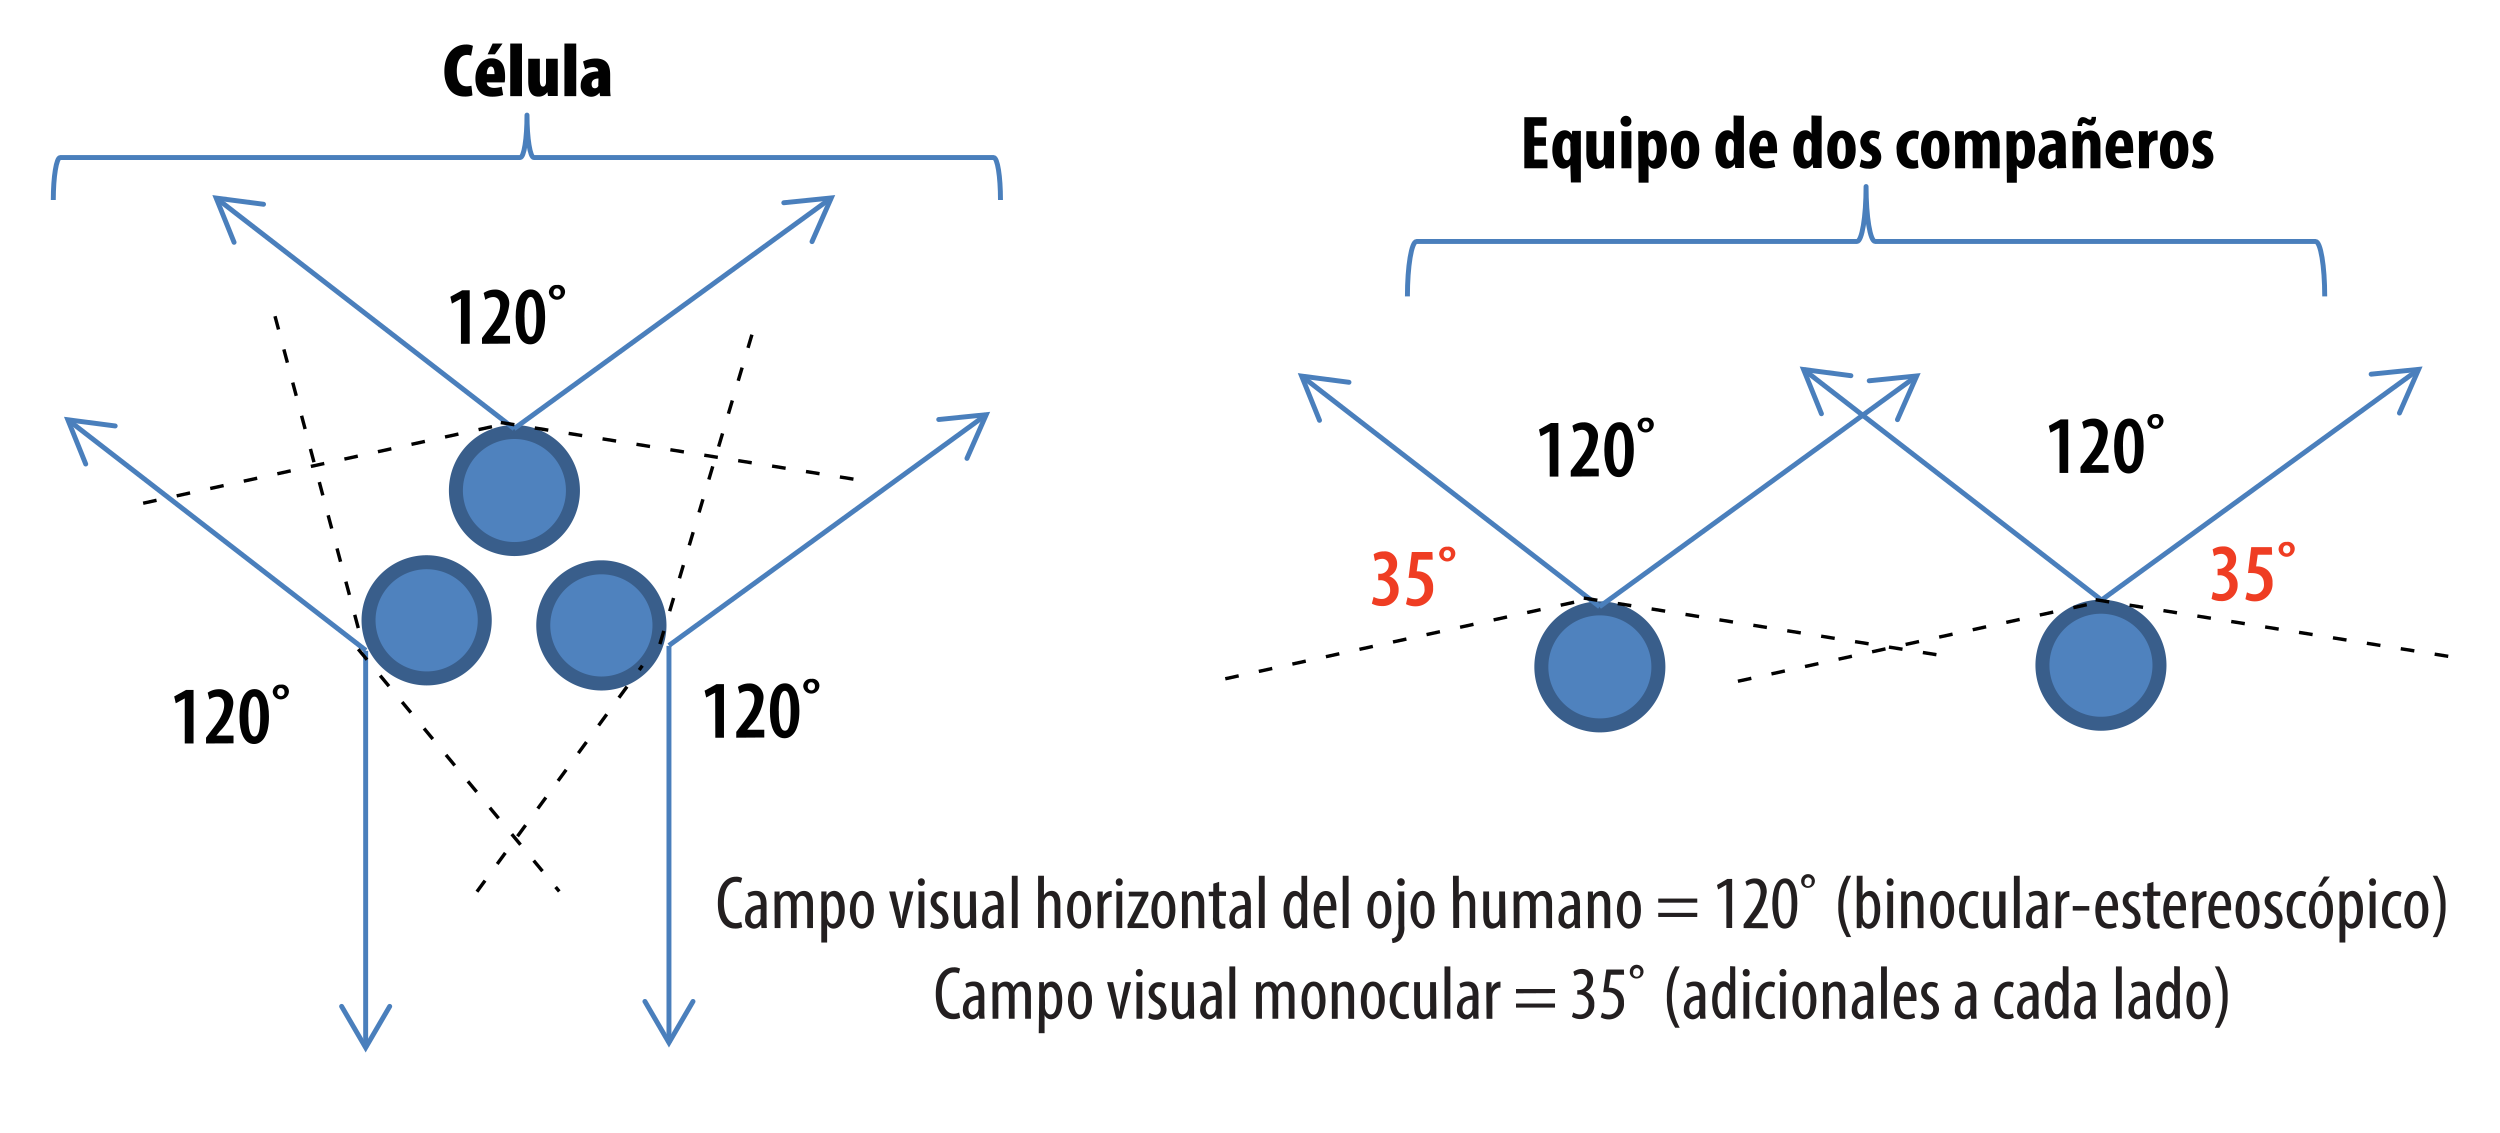 <svg id="Layer_1" data-name="Layer 1" xmlns="http://www.w3.org/2000/svg" viewBox="0 0 364 165"><defs><style>.cls-1{fill:#4f82be;fill-rule:evenodd;}.cls-2,.cls-4,.cls-5,.cls-6{fill:none;}.cls-2{stroke:#395e8b;stroke-width:2.04px;}.cls-2,.cls-4,.cls-6{stroke-linejoin:round;}.cls-3{fill:#010101;}.cls-4,.cls-5{stroke:#4a7fbc;stroke-width:0.72px;}.cls-5{stroke-linecap:round;stroke-miterlimit:10;}.cls-6{stroke:#010101;stroke-width:0.5px;stroke-dasharray:2 3;}.cls-7{fill:#ef3d23;}.cls-8{fill:#231f20;}</style></defs><title>Potocnik-campo-visual-figure-1</title><path class="cls-1" d="M66.38,71.42a8.52,8.52,0,1,1,8.52,8.52,8.52,8.52,0,0,1-8.52-8.52Z"/><path class="cls-2" d="M66.38,71.42a8.52,8.52,0,1,1,8.52,8.52,8.52,8.52,0,0,1-8.52-8.52Z"/><path class="cls-1" d="M79.1,91a8.46,8.46,0,1,1,8.46,8.52A8.49,8.49,0,0,1,79.1,91Z"/><path class="cls-2" d="M79.1,91a8.46,8.46,0,1,1,8.46,8.52A8.49,8.49,0,0,1,79.1,91Z"/><path class="cls-1" d="M53.66,90.26a8.46,8.46,0,1,1,8.46,8.52,8.49,8.49,0,0,1-8.46-8.52Z"/><path class="cls-2" d="M53.66,90.26a8.46,8.46,0,1,1,8.46,8.52,8.49,8.49,0,0,1-8.46-8.52Z"/><path class="cls-3" d="M67.11,43.5h0l-1.31.71-.23-1,1.73-.95h1.09v7.8H67.11Z"/><path class="cls-3" d="M70.18,50.06v-.85l.72-.95c1-1.28,1.92-2.53,1.92-3.8,0-.73-.36-1.21-1-1.21a2.05,2.05,0,0,0-1.15.41l-.25-1a2.91,2.91,0,0,1,1.63-.5,2,2,0,0,1,2.09,2.21,6.65,6.65,0,0,1-1.87,3.91l-.49.62v0h2.48v1.13Z"/><path class="cls-3" d="M79.37,46.14c0,2.82-1,4-2.17,4-1.48,0-2.12-1.73-2.12-4,0-2.41.74-4,2.21-4S79.37,44,79.37,46.14Zm-3,0c0,1.85.25,2.9.9,2.9s.83-1.08.83-2.9-.23-2.9-.84-2.9S76.36,44.32,76.36,46.16Z"/><path class="cls-3" d="M79.92,42.59a1.08,1.08,0,0,1,1.2-1.1,1,1,0,0,1,1.15,1.08,1.18,1.18,0,0,1-2.35,0Zm1.7,0a.53.53,0,0,0-.54-.6c-.36,0-.5.34-.5.62a.53.53,0,0,0,.52.56A.52.52,0,0,0,81.63,42.56Z"/><path class="cls-3" d="M104.13,100.85h0l-1.31.71-.23-1,1.73-.95h1.09v7.8h-1.26Z"/><path class="cls-3" d="M107.2,107.41v-.85l.72-.95c1-1.28,1.92-2.53,1.92-3.8,0-.73-.36-1.21-1-1.21a2.05,2.05,0,0,0-1.15.41l-.25-1a2.91,2.91,0,0,1,1.63-.5,2,2,0,0,1,2.09,2.21,6.64,6.64,0,0,1-1.87,3.91l-.49.62v0h2.48v1.13Z"/><path class="cls-3" d="M116.39,103.49c0,2.82-1,4-2.17,4-1.48,0-2.12-1.73-2.12-4,0-2.41.74-4,2.21-4S116.39,101.35,116.39,103.49Zm-3,0c0,1.85.25,2.9.9,2.9s.83-1.08.83-2.9-.23-2.9-.84-2.9S113.38,101.68,113.38,103.51Z"/><path class="cls-3" d="M116.95,99.94a1.09,1.09,0,0,1,1.2-1.1,1,1,0,0,1,1.15,1.08,1.18,1.18,0,0,1-2.35,0Zm1.7,0a.53.53,0,0,0-.54-.6c-.36,0-.5.34-.5.62a.53.53,0,0,0,.52.56A.52.52,0,0,0,118.65,99.91Z"/><path class="cls-3" d="M26.9,101.69h0l-1.31.71-.23-1,1.73-.95h1.09v7.8H26.9Z"/><path class="cls-3" d="M30,108.25v-.85l.72-.95c1-1.28,1.92-2.53,1.92-3.8,0-.73-.36-1.21-1-1.21a2.05,2.05,0,0,0-1.15.41l-.25-1a2.91,2.91,0,0,1,1.63-.5,2,2,0,0,1,2.09,2.21A6.64,6.64,0,0,1,32,106.48l-.49.62v0H34v1.13Z"/><path class="cls-3" d="M39.16,104.33c0,2.82-1,4-2.17,4-1.48,0-2.12-1.73-2.12-4,0-2.41.74-4,2.21-4S39.16,102.2,39.16,104.33Zm-3,0c0,1.85.25,2.9.9,2.9s.83-1.08.83-2.9-.23-2.9-.84-2.9S36.15,102.52,36.15,104.35Z"/><path class="cls-3" d="M39.71,100.78a1.09,1.09,0,0,1,1.2-1.1,1,1,0,0,1,1.15,1.08,1.18,1.18,0,0,1-2.35,0Zm1.7,0a.53.53,0,0,0-.54-.6c-.36,0-.5.34-.5.62a.53.53,0,0,0,.52.56A.52.52,0,0,0,41.42,100.76Z"/><path class="cls-1" d="M224.42,97.1a8.52,8.52,0,1,1,8.52,8.52,8.52,8.52,0,0,1-8.52-8.52Z"/><path class="cls-2" d="M224.42,97.1a8.52,8.52,0,1,1,8.52,8.52,8.52,8.52,0,0,1-8.52-8.52Z"/><path class="cls-1" d="M297.38,96.86a8.52,8.52,0,1,1,8.52,8.52,8.52,8.52,0,0,1-8.52-8.52Z"/><path class="cls-2" d="M297.38,96.86a8.52,8.52,0,1,1,8.52,8.52,8.52,8.52,0,0,1-8.52-8.52Z"/><path class="cls-3" d="M225.62,62.83h0l-1.31.71-.23-1,1.73-.95h1.09v7.8h-1.26Z"/><path class="cls-3" d="M228.7,69.39v-.85l.72-.95c1-1.28,1.92-2.53,1.92-3.8,0-.73-.36-1.21-1-1.21a2.06,2.06,0,0,0-1.15.41l-.25-1a2.92,2.92,0,0,1,1.63-.5,2,2,0,0,1,2.09,2.21,6.65,6.65,0,0,1-1.87,3.91l-.49.62v0h2.48v1.13Z"/><path class="cls-3" d="M237.88,65.47c0,2.82-1,4-2.17,4-1.48,0-2.12-1.73-2.12-4,0-2.41.74-4,2.21-4S237.88,63.34,237.88,65.47Zm-3,0c0,1.85.25,2.9.9,2.9s.83-1.08.83-2.9-.23-2.9-.84-2.9S234.87,63.66,234.87,65.5Z"/><path class="cls-3" d="M238.44,61.92a1.09,1.09,0,0,1,1.2-1.1,1,1,0,0,1,1.15,1.08,1.18,1.18,0,0,1-2.35,0Zm1.7,0a.53.53,0,0,0-.54-.6c-.36,0-.5.34-.5.62a.53.53,0,0,0,.52.56A.52.52,0,0,0,240.14,61.9Z"/><line class="cls-4" x1="232.91" y1="88.34" x2="189.52" y2="54.76"/><polyline class="cls-5" points="192.12 61.2 189.52 54.76 196.41 55.66"/><line class="cls-4" x1="232.88" y1="88.34" x2="279.07" y2="54.74"/><polyline class="cls-5" points="276.27 61.1 279.07 54.74 272.16 55.44"/><path class="cls-3" d="M299.85,62.3h0l-1.31.71-.23-1,1.73-.95h1.09v7.8h-1.26Z"/><path class="cls-3" d="M302.92,68.86V68l.72-.95c1-1.28,1.92-2.53,1.92-3.8,0-.73-.36-1.21-1-1.21a2.06,2.06,0,0,0-1.15.41l-.25-1a2.92,2.92,0,0,1,1.63-.5,2,2,0,0,1,2.09,2.21A6.65,6.65,0,0,1,305,67.09l-.49.62v0H307v1.13Z"/><path class="cls-3" d="M312.11,64.94c0,2.82-1,4-2.17,4-1.48,0-2.12-1.73-2.12-4,0-2.41.74-4,2.21-4S312.11,62.81,312.11,64.94Zm-3,0c0,1.85.25,2.9.9,2.9s.83-1.08.83-2.9-.23-2.9-.84-2.9S309.1,63.13,309.1,65Z"/><path class="cls-3" d="M312.67,61.39a1.09,1.09,0,0,1,1.2-1.1A1,1,0,0,1,315,61.37a1.18,1.18,0,0,1-2.35,0Zm1.7,0a.53.53,0,0,0-.54-.6c-.36,0-.5.34-.5.62a.53.53,0,0,0,.52.56A.52.52,0,0,0,314.37,61.37Z"/><line class="cls-4" x1="305.99" y1="87.38" x2="262.6" y2="53.8"/><polyline class="cls-5" points="265.2 60.24 262.6 53.8 269.49 54.7"/><line class="cls-4" x1="305.96" y1="87.38" x2="352.15" y2="53.78"/><polyline class="cls-5" points="349.36 60.14 352.15 53.78 345.24 54.48"/><line class="cls-4" x1="74.87" y1="62.42" x2="31.48" y2="28.84"/><polyline class="cls-5" points="34.08 35.28 31.48 28.84 38.37 29.74"/><line class="cls-4" x1="74.84" y1="62.42" x2="121.03" y2="28.82"/><polyline class="cls-5" points="118.23 35.18 121.03 28.82 114.12 29.52"/><line class="cls-4" x1="97.4" y1="94.04" x2="97.4" y2="151.81"/><polyline class="cls-5" points="100.9 145.81 97.4 151.81 93.9 145.81"/><line class="cls-4" x1="97.4" y1="93.98" x2="143.59" y2="60.38"/><polyline class="cls-5" points="140.79 66.74 143.59 60.38 136.68 61.08"/><line class="cls-4" x1="53.24" y1="94.76" x2="53.24" y2="152.53"/><polyline class="cls-5" points="56.74 146.53 53.24 152.53 49.74 146.53"/><line class="cls-4" x1="53.27" y1="94.7" x2="9.88" y2="61.12"/><polyline class="cls-5" points="12.48 67.56 9.88 61.12 16.77 62.02"/><line class="cls-6" x1="230.6" y1="87.08" x2="283.6" y2="95.59"/><line class="cls-6" x1="178.4" y1="98.83" x2="231.4" y2="87.2"/><line class="cls-6" x1="305.12" y1="87.32" x2="358.12" y2="95.83"/><line class="cls-6" x1="253.04" y1="99.19" x2="306.04" y2="87.56"/><line class="cls-6" x1="72.92" y1="61.52" x2="125.92" y2="70.03"/><line class="cls-6" x1="20.84" y1="73.27" x2="73.84" y2="61.64"/><line class="cls-6" x1="52.16" y1="94.52" x2="81.43" y2="129.79"/><line class="cls-6" x1="40.04" y1="46.04" x2="52.44" y2="92.48"/><line class="cls-6" x1="96.08" y1="93.78" x2="110.28" y2="46.04"/><line class="cls-6" x1="69.44" y1="129.83" x2="93.53" y2="96.92"/><path class="cls-4" d="M204.92,43.16c0-4.41.6-8,1.33-8h64.12c.73,0,1.33-3.57,1.33-8,0,4.41.6,8,1.33,8h64.12c.73,0,1.33,3.57,1.33,8"/><path class="cls-3" d="M225.09,21.23h-1.7v2h1.92V24.5h-3.37V17.06h3.24v1.26h-1.79V20h1.7Z"/><path class="cls-3" d="M228.64,24h0a1.21,1.21,0,0,1-1,.55c-1,0-1.62-1.22-1.62-2.67,0-1.82.8-2.91,1.82-2.91a1.06,1.06,0,0,1,1,.65h0l.08-.57h1.25c0,.49,0,1.07,0,1.71v5.81h-1.45Zm0-3a1,1,0,0,0,0-.32c-.08-.33-.28-.53-.5-.53-.45,0-.68.6-.68,1.58s.24,1.6.68,1.6c.19,0,.39-.13.49-.48a1,1,0,0,0,.06-.35Z"/><path class="cls-3" d="M235,22.86c0,.57,0,1.14,0,1.65h-1.25l-.08-.57h0a1.52,1.52,0,0,1-1.25.66c-1,0-1.45-.76-1.45-2.22V19.1h1.46v3.12c0,.71.13,1.16.54,1.16a.51.51,0,0,0,.46-.36,1.09,1.09,0,0,0,.09-.46V19.1H235Z"/><path class="cls-3" d="M237.53,17.66a.74.74,0,0,1-.76.78.79.79,0,1,1,.76-.78Zm-1.45,6.84V19.1h1.45v5.4Z"/><path class="cls-3" d="M238.53,20.81c0-.65,0-1.2,0-1.71h1.26l.08.62h0A1.23,1.23,0,0,1,241,19c1.19,0,1.68,1.28,1.68,2.78,0,1.92-.85,2.79-1.76,2.79a1,1,0,0,1-.89-.53h0v2.56h-1.45ZM240,22.52a1.11,1.11,0,0,0,.08.46c.11.33.3.42.46.42.51,0,.69-.75.69-1.6,0-1-.24-1.58-.67-1.58a.56.56,0,0,0-.49.46.89.89,0,0,0-.07.39Z"/><path class="cls-3" d="M247.42,21.78c0,2.25-1.25,2.81-2.07,2.81-1.29,0-2.07-1-2.07-2.77,0-1.94,1-2.81,2.09-2.81C246.65,19,247.42,20.08,247.42,21.78Zm-2.7,0c0,.93.14,1.7.66,1.7s.59-.91.59-1.7-.12-1.68-.61-1.68S244.73,21,244.73,21.78Z"/><path class="cls-3" d="M253.91,16.86v6c0,.52,0,1.1,0,1.6h-1.25l-.08-.61h0a1.31,1.31,0,0,1-1.13.7c-1.15,0-1.68-1.27-1.68-2.78,0-1.88.82-2.8,1.73-2.8a.92.92,0,0,1,.91.54h0v-2.7Zm-1.45,4.32c0-.1,0-.21,0-.32-.05-.33-.23-.63-.52-.63-.51,0-.7.74-.7,1.61,0,1,.28,1.57.68,1.57.18,0,.39-.1.5-.48a.92.92,0,0,0,0-.33Z"/><path class="cls-3" d="M256.13,22.31a1,1,0,0,0,1.15,1.15,3.19,3.19,0,0,0,1-.18l.2,1a4.49,4.49,0,0,1-1.49.24c-1.47,0-2.28-1-2.28-2.66S255.68,19,256.9,19s1.83.92,1.83,2.55a3.83,3.83,0,0,1,0,.75Zm1.29-1c0-.7-.18-1.24-.61-1.24s-.66.7-.67,1.24Z"/><path class="cls-3" d="M265.23,16.86v6c0,.52,0,1.1,0,1.6H264l-.08-.61h0a1.31,1.31,0,0,1-1.13.7c-1.15,0-1.68-1.27-1.68-2.78,0-1.88.82-2.8,1.73-2.8a.92.92,0,0,1,.91.54h0v-2.7Zm-1.45,4.32c0-.1,0-.21,0-.32-.06-.33-.23-.63-.52-.63-.51,0-.7.74-.7,1.61,0,1,.28,1.57.68,1.57.18,0,.39-.1.5-.48a.92.92,0,0,0,0-.33Z"/><path class="cls-3" d="M270.19,21.78c0,2.25-1.25,2.81-2.07,2.81-1.29,0-2.07-1-2.07-2.77,0-1.94,1-2.81,2.09-2.81C269.41,19,270.19,20.08,270.19,21.78Zm-2.7,0c0,.93.14,1.7.66,1.7s.59-.91.59-1.7-.12-1.68-.61-1.68S267.49,21,267.49,21.78Z"/><path class="cls-3" d="M271,23.2a2,2,0,0,0,1,.29c.38,0,.58-.17.58-.49s-.15-.45-.63-.73a1.75,1.75,0,0,1-1.09-1.56,1.66,1.66,0,0,1,1.78-1.7,2.54,2.54,0,0,1,1.09.24l-.25,1.06a1.5,1.5,0,0,0-.75-.22.48.48,0,0,0-.54.46c0,.24.12.38.63.67a1.83,1.83,0,0,1,1.09,1.64,1.69,1.69,0,0,1-1.91,1.7,2.38,2.38,0,0,1-1.24-.31Z"/><path class="cls-3" d="M279.33,24.41a2.54,2.54,0,0,1-.92.15c-1.37,0-2.26-1-2.26-2.72A2.53,2.53,0,0,1,278.62,19a2.12,2.12,0,0,1,.8.14l-.19,1.14a1.52,1.52,0,0,0-.54-.1c-.7,0-1.1.66-1.1,1.6s.41,1.58,1.08,1.58a1.19,1.19,0,0,0,.54-.11Z"/><path class="cls-3" d="M283.84,21.78c0,2.25-1.25,2.81-2.07,2.81-1.29,0-2.07-1-2.07-2.77,0-1.94,1-2.81,2.09-2.81C283.07,19,283.84,20.08,283.84,21.78Zm-2.7,0c0,.93.14,1.7.66,1.7s.59-.91.59-1.7-.12-1.68-.61-1.68S281.15,21,281.15,21.78Z"/><path class="cls-3" d="M284.66,20.72c0-.6,0-1.12,0-1.62h1.26l.07.63h0a1.56,1.56,0,0,1,1.29-.72,1.17,1.17,0,0,1,1.18.73h0a1.81,1.81,0,0,1,.54-.54,1.59,1.59,0,0,1,.76-.19c1,0,1.39.76,1.39,2.07V24.5h-1.44V21.32c0-.62-.07-1.12-.51-1.12-.25,0-.44.18-.54.5a1.57,1.57,0,0,0,0,.38V24.5h-1.44V21.11c0-.39,0-.91-.5-.91a.6.6,0,0,0-.54.49,1.41,1.41,0,0,0-.06.41v3.4h-1.44Z"/><path class="cls-3" d="M292.15,20.81c0-.65,0-1.2,0-1.71h1.26l.08.62h0a1.23,1.23,0,0,1,1.13-.71c1.19,0,1.68,1.28,1.68,2.78,0,1.92-.85,2.79-1.76,2.79a1,1,0,0,1-.89-.53h0v2.56h-1.45Zm1.45,1.71a1.11,1.11,0,0,0,.08.46c.11.33.3.42.46.42.51,0,.69-.75.69-1.6,0-1-.24-1.58-.67-1.58a.56.56,0,0,0-.49.46.89.89,0,0,0-.07.39Z"/><path class="cls-3" d="M299.52,24.5l-.08-.53h0a1.41,1.41,0,0,1-1.19.62,1.5,1.5,0,0,1-1.42-1.65c0-1.41,1.25-2,2.47-2v-.12a.69.69,0,0,0-.76-.73,2,2,0,0,0-1.1.31l-.26-1a3.52,3.52,0,0,1,1.68-.41c1.65,0,1.91,1.15,1.91,2.24v2a7.23,7.23,0,0,0,.09,1.24Zm-.2-2.63c-.49,0-1.15.17-1.15.92,0,.54.3.74.52.74a.63.63,0,0,0,.6-.46.93.93,0,0,0,0-.25Z"/><path class="cls-3" d="M301.76,20.72c0-.6,0-1.12,0-1.62H303l.07.62h0a1.55,1.55,0,0,1,1.31-.71c1,0,1.44.82,1.44,2V24.5h-1.45V21.12c0-.46-.11-.9-.53-.9-.24,0-.44.17-.54.49a1.42,1.42,0,0,0-.08.5V24.5h-1.45Zm.72-2.37c0-.72.24-1.3.78-1.3a1.33,1.33,0,0,1,.63.2.83.83,0,0,0,.41.18c.14,0,.23-.06.24-.41h.64c0,.88-.31,1.26-.77,1.26a1.35,1.35,0,0,1-.58-.18c-.19-.09-.28-.19-.43-.19s-.25.15-.25.44Z"/><path class="cls-3" d="M308,22.31a1,1,0,0,0,1.15,1.15,3.18,3.18,0,0,0,1-.18l.2,1a4.49,4.49,0,0,1-1.49.24c-1.47,0-2.28-1-2.28-2.66s.94-2.89,2.17-2.89,1.83.92,1.83,2.55a3.83,3.83,0,0,1,0,.75Zm1.29-1c0-.7-.18-1.24-.61-1.24s-.66.7-.67,1.24Z"/><path class="cls-3" d="M311.43,20.72c0-.54,0-1.13,0-1.62h1.26l.08.78h0a1.26,1.26,0,0,1,1.07-.87,1.2,1.2,0,0,1,.31,0v1.44a1.32,1.32,0,0,0-.31,0,1,1,0,0,0-.88.77,2.19,2.19,0,0,0-.06.54V24.5h-1.46Z"/><path class="cls-3" d="M318.63,21.78c0,2.25-1.25,2.81-2.07,2.81-1.29,0-2.07-1-2.07-2.77,0-1.94,1-2.81,2.09-2.81C317.86,19,318.63,20.08,318.63,21.78Zm-2.7,0c0,.93.14,1.7.66,1.7s.59-.91.59-1.7-.12-1.68-.61-1.68S315.93,21,315.93,21.78Z"/><path class="cls-3" d="M319.4,23.2a2,2,0,0,0,1,.29c.38,0,.58-.17.58-.49s-.15-.45-.63-.73a1.75,1.75,0,0,1-1.09-1.56A1.66,1.66,0,0,1,321,19a2.54,2.54,0,0,1,1.09.24l-.25,1.06a1.5,1.5,0,0,0-.75-.22.48.48,0,0,0-.54.46c0,.24.12.38.63.67a1.83,1.83,0,0,1,1.09,1.64,1.69,1.69,0,0,1-1.91,1.7,2.38,2.38,0,0,1-1.24-.31Z"/><path class="cls-4" d="M7.76,29.12c0-3.41.46-6.18,1-6.18H75.73c.57,0,1-2.77,1-6.18,0,3.41.46,6.18,1,6.18h66.94c.57,0,1,2.77,1,6.18"/><path class="cls-3" d="M68.79,13.89a3.19,3.19,0,0,1-1.14.17c-2.1,0-2.95-1.73-2.95-3.67,0-2.75,1.6-3.91,3.16-3.91a2.24,2.24,0,0,1,1,.2l-.27,1.44A1.4,1.4,0,0,0,68,8c-.84,0-1.49.69-1.49,2.34s.61,2.23,1.47,2.23a3.09,3.09,0,0,0,.66-.09Z"/><path class="cls-3" d="M70.87,12c0,.5.44.8,1.09.8a3.71,3.71,0,0,0,1.09-.18l.21,1.22a5.17,5.17,0,0,1-1.61.24c-1.56,0-2.43-.94-2.43-2.65s1-2.94,2.32-2.94,2,.82,2,2.64a4.6,4.6,0,0,1-.06.87ZM72,10.79c0-.53-.09-1.1-.53-1.1s-.59.64-.59,1.1Zm1.17-4.45L72.06,7.91H71l.72-1.57Z"/><path class="cls-3" d="M74.29,6.34H76V14H74.29Z"/><path class="cls-3" d="M81.21,12.25c0,.57,0,1.18,0,1.73H79.79l-.09-.57h0a1.54,1.54,0,0,1-1.29.66c-1.07,0-1.5-.77-1.5-2.29V8.55H78.6v3.06c0,.65.14,1,.46,1a.37.37,0,0,0,.34-.22,1,1,0,0,0,.1-.45V8.55h1.71Z"/><path class="cls-3" d="M82.18,6.34H83.9V14H82.18Z"/><path class="cls-3" d="M87.38,14l-.09-.52h0a1.51,1.51,0,0,1-1.25.61,1.55,1.55,0,0,1-1.49-1.69c0-1.46,1.33-2,2.55-2v-.1c0-.3-.28-.53-.72-.53a2.22,2.22,0,0,0-1.19.33l-.3-1.14a4.13,4.13,0,0,1,1.87-.44c1.89,0,2.08,1.35,2.08,2.4v1.88A7.36,7.36,0,0,0,88.91,14Zm-.24-2.57c-.5,0-1,.21-1,.78s.28.64.46.64a.53.53,0,0,0,.51-.32.62.62,0,0,0,0-.22Z"/><path class="cls-7" d="M322.21,86.18a2.32,2.32,0,0,0,1.14.31,1.2,1.2,0,0,0,1.26-1.32,1.36,1.36,0,0,0-1.51-1.4h-.22v-.95H323a1.25,1.25,0,0,0,1.36-1.17.92.92,0,0,0-1-1,1.79,1.79,0,0,0-1,.34l-.2-1a2.69,2.69,0,0,1,1.51-.43,1.77,1.77,0,0,1,1.91,1.85,1.91,1.91,0,0,1-1.14,1.78v0a2,2,0,0,1,1.36,2,2.29,2.29,0,0,1-2.45,2.33A3,3,0,0,1,322,87.2Z"/><path class="cls-7" d="M330.82,80.77h-2.09l-.24,1.7h.26a2.3,2.3,0,0,1,1.46.59,2.34,2.34,0,0,1,.67,1.79,2.53,2.53,0,0,1-2.55,2.71,3,3,0,0,1-1.4-.32l.23-1a2.41,2.41,0,0,0,1.1.29A1.36,1.36,0,0,0,329.63,85c0-1.13-.78-1.56-1.73-1.56a3.75,3.75,0,0,0-.59,0l.47-3.78h3Z"/><path class="cls-7" d="M331.76,80a1.09,1.09,0,0,1,1.2-1.1A1,1,0,0,1,334.11,80a1.18,1.18,0,0,1-2.35,0Zm1.7,0a.53.53,0,0,0-.54-.6c-.36,0-.5.34-.5.62a.53.53,0,0,0,.52.56A.52.52,0,0,0,333.46,80Z"/><path class="cls-7" d="M200,86.9a2.32,2.32,0,0,0,1.14.31,1.2,1.2,0,0,0,1.26-1.32,1.36,1.36,0,0,0-1.51-1.4h-.22v-.95h.17a1.25,1.25,0,0,0,1.36-1.17.92.92,0,0,0-1-1,1.79,1.79,0,0,0-1,.34l-.2-1a2.69,2.69,0,0,1,1.51-.43,1.77,1.77,0,0,1,1.91,1.85,1.91,1.91,0,0,1-1.14,1.78v0a2,2,0,0,1,1.36,2,2.29,2.29,0,0,1-2.45,2.33,3,3,0,0,1-1.45-.35Z"/><path class="cls-7" d="M208.6,81.49h-2.09l-.24,1.7h.26a2.3,2.3,0,0,1,1.46.59,2.34,2.34,0,0,1,.67,1.79,2.53,2.53,0,0,1-2.55,2.71,3,3,0,0,1-1.4-.32l.23-1a2.41,2.41,0,0,0,1.1.29,1.36,1.36,0,0,0,1.37-1.54c0-1.13-.78-1.56-1.73-1.56a3.75,3.75,0,0,0-.59,0l.47-3.78h3Z"/><path class="cls-7" d="M209.54,80.7a1.09,1.09,0,0,1,1.2-1.1,1,1,0,0,1,1.15,1.08,1.18,1.18,0,0,1-2.35,0Zm1.7,0a.53.53,0,0,0-.54-.6c-.36,0-.5.34-.5.62a.53.53,0,0,0,.52.56A.52.52,0,0,0,211.24,80.68Z"/><path class="cls-8" d="M108.07,135a2.37,2.37,0,0,1-1.06.2c-1.45,0-2.49-1.17-2.49-3.69,0-2.93,1.45-3.86,2.62-3.86a1.84,1.84,0,0,1,.92.19l-.19.71a1.62,1.62,0,0,0-.75-.15c-.79,0-1.72.77-1.72,3s.84,3,1.74,3a1.84,1.84,0,0,0,.78-.17Z"/><path class="cls-8" d="M110.87,135.13l-.05-.56h0a1.19,1.19,0,0,1-1.06.65,1.35,1.35,0,0,1-1.27-1.52c0-1.33,1.07-1.93,2.27-1.94v-.17c0-.71-.18-1.21-.85-1.21a1.6,1.6,0,0,0-.88.27l-.19-.59a2.29,2.29,0,0,1,1.24-.35c1.07,0,1.53.7,1.53,1.9v2.3a8.49,8.49,0,0,0,.05,1.21Zm-.12-2.75c-.44,0-1.46.08-1.46,1.23,0,.69.35.95.65.95s.69-.27.79-.8a1.41,1.41,0,0,0,0-.3Z"/><path class="cls-8" d="M112.77,131.18c0-.63,0-.95,0-1.37h.74l0,.66h0a1.34,1.34,0,0,1,1.2-.75,1.11,1.11,0,0,1,1.11.81h0a1.69,1.69,0,0,1,.53-.6,1.29,1.29,0,0,1,.74-.21c.72,0,1.28.53,1.28,1.88v3.53h-.84v-3.33c0-.69-.1-1.36-.75-1.36-.35,0-.66.3-.78.79a3.25,3.25,0,0,0,0,.48v3.42h-.84v-3.49c0-.59-.11-1.21-.74-1.21-.34,0-.69.3-.79.86a3,3,0,0,0,0,.46v3.38h-.84Z"/><path class="cls-8" d="M119.58,131.46c0-.81,0-1.29,0-1.66h.76l0,.68h0a1.22,1.22,0,0,1,1.12-.77c.92,0,1.54,1,1.54,2.74,0,2-.81,2.76-1.65,2.76a1,1,0,0,1-.92-.62h0v2.64h-.85Zm.85,1.71a1.78,1.78,0,0,0,0,.44c.17.76.55.9.78.9.7,0,.92-1,.92-2s-.26-2-.94-2c-.39,0-.73.48-.78,1a2.47,2.47,0,0,0,0,.41Z"/><path class="cls-8" d="M127.24,132.46c0,2.06-1,2.75-1.77,2.75s-1.73-.87-1.73-2.74.87-2.76,1.78-2.76S127.24,130.6,127.24,132.46Zm-2.65,0c0,.88.15,2.08.92,2.08s.87-1.25.87-2.08-.14-2.07-.89-2.07S124.59,131.65,124.59,132.46Z"/><path class="cls-8" d="M130.35,129.8l.67,3c.08.36.17.84.23,1.3h0c.05-.44.14-.89.22-1.3l.66-3H133l-1.39,5.32h-.76l-1.39-5.32Z"/><path class="cls-8" d="M134.65,128.43a.5.5,0,0,1-.52.55.5.5,0,0,1-.48-.55.51.51,0,0,1,.5-.55A.5.5,0,0,1,134.65,128.43Zm-.91,6.7V129.8h.85v5.32Z"/><path class="cls-8" d="M135.61,134.25a1.68,1.68,0,0,0,.86.28.72.72,0,0,0,.78-.77c0-.41-.14-.68-.68-1-.69-.45-1.07-.9-1.07-1.52a1.43,1.43,0,0,1,1.46-1.47,1.83,1.83,0,0,1,1,.27l-.23.64a1.25,1.25,0,0,0-.7-.23.65.65,0,0,0-.69.67c0,.36.13.56.66.92a2,2,0,0,1,1.1,1.62,1.49,1.49,0,0,1-1.6,1.58,1.82,1.82,0,0,1-1.06-.31Z"/><path class="cls-8" d="M142.13,133.67c0,.59,0,1.06,0,1.45h-.74l-.05-.56h0a1.4,1.4,0,0,1-1.14.65c-.94,0-1.3-.73-1.3-2V129.8h.85V133c0,.84.13,1.45.71,1.45a.82.82,0,0,0,.76-.7,2.22,2.22,0,0,0,0-.48V129.8h.85Z"/><path class="cls-8" d="M145.42,135.13l-.05-.56h0a1.19,1.19,0,0,1-1.06.65A1.35,1.35,0,0,1,143,133.7c0-1.33,1.07-1.93,2.27-1.94v-.17c0-.71-.18-1.21-.85-1.21a1.6,1.6,0,0,0-.88.27l-.19-.59a2.29,2.29,0,0,1,1.24-.35c1.07,0,1.53.7,1.53,1.9v2.3a8.49,8.49,0,0,0,.05,1.21Zm-.12-2.75c-.44,0-1.46.08-1.46,1.23,0,.69.35.95.65.95s.69-.27.79-.8a1.41,1.41,0,0,0,0-.3Z"/><path class="cls-8" d="M147.32,127.51h.85v7.61h-.85Z"/><path class="cls-8" d="M151.15,127.51H152v2.86h0a1.47,1.47,0,0,1,.44-.46,1.28,1.28,0,0,1,.71-.2c.67,0,1.24.54,1.24,1.88v3.53h-.85v-3.43c0-.65-.14-1.27-.72-1.27-.4,0-.69.29-.83.85a2.44,2.44,0,0,0,0,.41v3.44h-.85Z"/><path class="cls-8" d="M158.87,132.46c0,2.06-1,2.75-1.77,2.75s-1.73-.87-1.73-2.74.87-2.76,1.78-2.76S158.87,130.6,158.87,132.46Zm-2.65,0c0,.88.15,2.08.92,2.08s.87-1.25.87-2.08-.14-2.07-.89-2.07S156.22,131.65,156.22,132.46Z"/><path class="cls-8" d="M159.8,131.18c0-.45,0-1,0-1.37h.76l0,.84h0a1.3,1.3,0,0,1,1.12-.92h.18v.87h-.18a1.15,1.15,0,0,0-1,1.11,3.24,3.24,0,0,0,0,.48v2.95h-.85Z"/><path class="cls-8" d="M163.46,128.43a.5.5,0,0,1-.52.55.5.5,0,0,1-.48-.55.51.51,0,0,1,.5-.55A.5.5,0,0,1,163.46,128.43Zm-.91,6.7V129.8h.85v5.32Z"/><path class="cls-8" d="M164.15,134.61l1.68-3.29c.14-.27.31-.55.43-.79v0h-1.9v-.7h2.84v.56l-1.66,3.25c-.14.27-.31.55-.43.79v0h2.09v.7h-3Z"/><path class="cls-8" d="M171.14,132.46c0,2.06-1,2.75-1.77,2.75s-1.73-.87-1.73-2.74.87-2.76,1.78-2.76S171.14,130.6,171.14,132.46Zm-2.65,0c0,.88.15,2.08.92,2.08s.87-1.25.87-2.08-.14-2.07-.89-2.07S168.49,131.65,168.49,132.46Z"/><path class="cls-8" d="M172.09,131.18c0-.63,0-.95,0-1.37h.74l0,.64h0a1.35,1.35,0,0,1,1.22-.73c.74,0,1.29.55,1.29,1.84v3.58h-.85v-3.43c0-.63-.12-1.27-.74-1.27-.35,0-.69.3-.8.87a3,3,0,0,0,0,.47v3.36h-.85Z"/><path class="cls-8" d="M177.51,128.39v1.41h1v.65h-1v3.16c0,.69.25.88.56.88a1.56,1.56,0,0,0,.34,0l0,.65a1.85,1.85,0,0,1-.63.09,1.08,1.08,0,0,1-.84-.32,2,2,0,0,1-.32-1.34v-3.08H176v-.65h.65v-1.17Z"/><path class="cls-8" d="M181.38,135.13l-.05-.56h0a1.19,1.19,0,0,1-1.06.65A1.35,1.35,0,0,1,179,133.7c0-1.33,1.07-1.93,2.27-1.94v-.17c0-.71-.18-1.21-.85-1.21a1.6,1.6,0,0,0-.88.27l-.19-.59a2.29,2.29,0,0,1,1.24-.35c1.07,0,1.53.7,1.53,1.9v2.3a8.49,8.49,0,0,0,.05,1.21Zm-.12-2.75c-.44,0-1.46.08-1.46,1.23,0,.69.35.95.65.95s.69-.27.79-.8a1.41,1.41,0,0,0,0-.3Z"/><path class="cls-8" d="M183.29,127.51h.85v7.61h-.85Z"/><path class="cls-8" d="M190.32,127.51v6.34c0,.36,0,1,0,1.28h-.73l-.05-.67h0a1.22,1.22,0,0,1-1.11.76c-.9,0-1.55-1-1.55-2.73s.78-2.77,1.61-2.77a1,1,0,0,1,1,.64h0v-2.84Zm-.84,4.31c0-.11,0-.23,0-.35-.05-.55-.38-1-.79-1-.7,0-.95,1-.95,2s.29,2,.9,2c.26,0,.63-.14.81-.91a1.67,1.67,0,0,0,0-.35Z"/><path class="cls-8" d="M192.1,132.54c0,1.63.65,2,1.27,2a1.79,1.79,0,0,0,.88-.21l.13.63a2.57,2.57,0,0,1-1.17.25c-1.28,0-1.94-1-1.94-2.67s.73-2.81,1.79-2.81,1.52,1.14,1.52,2.35c0,.2,0,.34,0,.47Zm1.67-.63c0-1.07-.38-1.54-.79-1.54s-.84.81-.87,1.54Z"/><path class="cls-8" d="M195.5,127.51h.85v7.61h-.85Z"/><path class="cls-8" d="M202.59,132.46c0,2.06-1,2.75-1.77,2.75s-1.73-.87-1.73-2.74.87-2.76,1.78-2.76S202.59,130.6,202.59,132.46Zm-2.65,0c0,.88.15,2.08.92,2.08s.87-1.25.87-2.08-.14-2.07-.89-2.07S199.94,131.65,199.94,132.46Z"/><path class="cls-8" d="M202.64,136.65a1.16,1.16,0,0,0,.72-.42,3.11,3.11,0,0,0,.25-1.69V129.8h.85v5a2.69,2.69,0,0,1-.54,2,1.86,1.86,0,0,1-1.17.51Zm1.89-8.23a.5.5,0,0,1-.52.55.55.55,0,1,1,.52-.55Z"/><path class="cls-8" d="M208.87,132.46c0,2.06-1,2.75-1.77,2.75s-1.73-.87-1.73-2.74.87-2.76,1.78-2.76S208.87,130.6,208.87,132.46Zm-2.65,0c0,.88.15,2.08.92,2.08s.87-1.25.87-2.08-.14-2.07-.89-2.07S206.22,131.65,206.22,132.46Z"/><path class="cls-8" d="M211.55,127.51h.85v2.86h0a1.47,1.47,0,0,1,.44-.46,1.28,1.28,0,0,1,.71-.2c.67,0,1.24.54,1.24,1.88v3.53H214v-3.43c0-.65-.14-1.27-.72-1.27-.4,0-.69.29-.83.85a2.44,2.44,0,0,0,0,.41v3.44h-.85Z"/><path class="cls-8" d="M219.19,133.67c0,.59,0,1.06,0,1.45h-.74l-.05-.56h0a1.4,1.4,0,0,1-1.14.65c-.94,0-1.3-.73-1.3-2V129.8h.85V133c0,.84.13,1.45.71,1.45a.82.82,0,0,0,.76-.7,2.22,2.22,0,0,0,0-.48V129.8h.85Z"/><path class="cls-8" d="M220.38,131.18c0-.63,0-.95,0-1.37h.74l0,.66h0a1.34,1.34,0,0,1,1.2-.75,1.11,1.11,0,0,1,1.11.81h0a1.69,1.69,0,0,1,.53-.6,1.29,1.29,0,0,1,.74-.21c.72,0,1.28.53,1.28,1.88v3.53h-.84v-3.33c0-.69-.1-1.36-.75-1.36-.35,0-.66.3-.78.79a3.25,3.25,0,0,0,0,.48v3.42h-.84v-3.49c0-.59-.11-1.21-.74-1.21-.34,0-.69.3-.79.86a3,3,0,0,0,0,.46v3.38h-.84Z"/><path class="cls-8" d="M229.3,135.13l-.05-.56h0a1.19,1.19,0,0,1-1.06.65,1.35,1.35,0,0,1-1.27-1.52c0-1.33,1.07-1.93,2.27-1.94v-.17c0-.71-.18-1.21-.85-1.21a1.6,1.6,0,0,0-.88.27l-.19-.59a2.29,2.29,0,0,1,1.24-.35c1.07,0,1.53.7,1.53,1.9v2.3a8.49,8.49,0,0,0,.05,1.21Zm-.12-2.75c-.44,0-1.46.08-1.46,1.23,0,.69.35.95.65.95s.69-.27.79-.8a1.41,1.41,0,0,0,0-.3Z"/><path class="cls-8" d="M231.2,131.18c0-.63,0-.95,0-1.37h.74l0,.64h0a1.35,1.35,0,0,1,1.22-.73c.74,0,1.29.55,1.29,1.84v3.58h-.85v-3.43c0-.63-.12-1.27-.74-1.27-.35,0-.69.3-.8.87a3,3,0,0,0,0,.47v3.36h-.85Z"/><path class="cls-8" d="M238.92,132.46c0,2.06-1,2.75-1.77,2.75s-1.73-.87-1.73-2.74.87-2.76,1.78-2.76S238.92,130.6,238.92,132.46Zm-2.65,0c0,.88.15,2.08.92,2.08s.87-1.25.87-2.08-.14-2.07-.89-2.07S236.27,131.65,236.27,132.46Z"/><path class="cls-8" d="M241.44,131.43v-.6h5.68v.6Zm0,2.08v-.6h5.68v.6Z"/><path class="cls-8" d="M251.35,128.83h0l-1.19.68-.17-.66,1.51-.88h.7v7.15h-.84Z"/><path class="cls-8" d="M253.87,135.13v-.55l.61-.82c.85-1.18,1.86-2.52,1.86-3.86,0-.79-.35-1.28-1-1.28a1.76,1.76,0,0,0-1,.4l-.21-.64a2.24,2.24,0,0,1,1.4-.48c1.19,0,1.71.88,1.71,2a7.13,7.13,0,0,1-1.76,3.85l-.48.66v0h2.39v.75Z"/><path class="cls-8" d="M261.69,131.54c0,2.61-.83,3.67-1.86,3.67s-1.78-1.32-1.78-3.65.72-3.67,1.88-3.67S261.69,129.26,261.69,131.54Zm-2.79,0c0,1.73.3,2.94,1,2.94s.95-1.22.95-2.94-.28-2.94-1-2.94S258.9,129.83,258.9,131.55Z"/><path class="cls-8" d="M262.25,128.33a1,1,0,1,1,1,.94A.94.94,0,0,1,262.25,128.33Zm1.54,0a.53.53,0,0,0-.54-.57.54.54,0,0,0-.5.59.52.52,0,1,0,1,0Z"/><path class="cls-8" d="M269.53,127.51a9.29,9.29,0,0,0,0,8.93h-.66a7.87,7.87,0,0,1-1.21-4.47,8,8,0,0,1,1.21-4.47Z"/><path class="cls-8" d="M270.34,135.13c0-.31,0-.91,0-1.28v-6.34h.85v2.92h0a1.19,1.19,0,0,1,1.12-.71c.83,0,1.45,1,1.45,2.7,0,1.93-.79,2.81-1.62,2.81a1.11,1.11,0,0,1-1.06-.78h0l-.06.69Zm.89-1.88a1,1,0,0,0,0,.33c.2.79.56.94.79.94.68,0,.92-.92.92-2.06s-.25-2-.94-2c-.4,0-.73.5-.79.95a2.09,2.09,0,0,0,0,.37Z"/><path class="cls-8" d="M275.7,128.43a.49.49,0,0,1-.52.55.5.5,0,0,1-.48-.55.51.51,0,0,1,.5-.55A.5.5,0,0,1,275.7,128.43Zm-.91,6.7V129.8h.85v5.32Z"/><path class="cls-8" d="M276.81,131.18c0-.63,0-.95,0-1.37h.74l0,.64h0a1.35,1.35,0,0,1,1.22-.73c.74,0,1.29.55,1.29,1.84v3.58h-.85v-3.43c0-.63-.12-1.27-.74-1.27-.35,0-.69.3-.8.87a2.93,2.93,0,0,0,0,.47v3.36h-.85Z"/><path class="cls-8" d="M284.53,132.46c0,2.06-1,2.75-1.77,2.75s-1.73-.87-1.73-2.74.87-2.76,1.78-2.76S284.53,130.6,284.53,132.46Zm-2.65,0c0,.88.15,2.08.92,2.08s.87-1.25.87-2.08-.14-2.07-.89-2.07S281.88,131.65,281.88,132.46Z"/><path class="cls-8" d="M288.07,135a1.82,1.82,0,0,1-.88.2c-1.17,0-1.95-.94-1.95-2.7,0-1.53.77-2.77,2.1-2.77a1.72,1.72,0,0,1,.75.17l-.17.69a1.38,1.38,0,0,0-.61-.14c-.85,0-1.23,1-1.23,2.06,0,1.24.47,2,1.25,2a1.44,1.44,0,0,0,.62-.14Z"/><path class="cls-8" d="M292,133.67c0,.59,0,1.06,0,1.45h-.74l-.06-.56h0a1.4,1.4,0,0,1-1.14.65c-.93,0-1.3-.73-1.3-2V129.8h.85V133c0,.84.13,1.45.72,1.45a.82.82,0,0,0,.76-.7,2.19,2.19,0,0,0,0-.48V129.8H292Z"/><path class="cls-8" d="M293.22,127.51h.85v7.61h-.85Z"/><path class="cls-8" d="M297.42,135.13l-.05-.56h0a1.2,1.2,0,0,1-1.06.65A1.35,1.35,0,0,1,295,133.7c0-1.33,1.07-1.93,2.27-1.94v-.17c0-.71-.18-1.21-.85-1.21a1.6,1.6,0,0,0-.88.27l-.19-.59a2.3,2.3,0,0,1,1.24-.35c1.07,0,1.53.7,1.53,1.9v2.3a8.34,8.34,0,0,0,.06,1.21Zm-.12-2.75c-.44,0-1.46.08-1.46,1.23,0,.69.35.95.65.95s.69-.27.79-.8a1.44,1.44,0,0,0,0-.3Z"/><path class="cls-8" d="M299.31,131.18c0-.45,0-1,0-1.37H300l0,.84h0a1.3,1.3,0,0,1,1.12-.92h.18v.87h-.18a1.15,1.15,0,0,0-1,1.11,3.32,3.32,0,0,0,0,.48v2.95h-.85Z"/><path class="cls-8" d="M304.2,131.92v.66h-2.41v-.66Z"/><path class="cls-8" d="M305.92,132.54c0,1.63.65,2,1.26,2a1.79,1.79,0,0,0,.88-.21l.13.63a2.57,2.57,0,0,1-1.17.25c-1.28,0-1.94-1-1.94-2.67s.73-2.81,1.79-2.81,1.52,1.14,1.52,2.35c0,.2,0,.34,0,.47Zm1.67-.63c0-1.07-.38-1.54-.79-1.54s-.84.81-.87,1.54Z"/><path class="cls-8" d="M309.18,134.25a1.68,1.68,0,0,0,.86.28.72.72,0,0,0,.78-.77c0-.41-.14-.68-.68-1-.69-.45-1.07-.9-1.07-1.52a1.43,1.43,0,0,1,1.46-1.47,1.83,1.83,0,0,1,1,.27l-.23.64a1.25,1.25,0,0,0-.7-.23.65.65,0,0,0-.69.67c0,.36.13.56.66.92a2,2,0,0,1,1.1,1.62,1.49,1.49,0,0,1-1.6,1.58,1.82,1.82,0,0,1-1.06-.31Z"/><path class="cls-8" d="M313.54,128.39v1.41h1v.65h-1v3.16c0,.69.25.88.56.88a1.56,1.56,0,0,0,.34,0l0,.65a1.85,1.85,0,0,1-.63.09,1.08,1.08,0,0,1-.84-.32,2,2,0,0,1-.32-1.34v-3.08H312v-.65h.65v-1.17Z"/><path class="cls-8" d="M315.81,132.54c0,1.63.65,2,1.26,2a1.79,1.79,0,0,0,.88-.21l.13.63a2.57,2.57,0,0,1-1.17.25c-1.28,0-1.94-1-1.94-2.67s.73-2.81,1.79-2.81,1.52,1.14,1.52,2.35c0,.2,0,.34,0,.47Zm1.67-.63c0-1.07-.38-1.54-.79-1.54s-.84.81-.87,1.54Z"/><path class="cls-8" d="M319.2,131.18c0-.45,0-1,0-1.37h.76l0,.84h0a1.3,1.3,0,0,1,1.12-.92h.18v.87h-.18a1.15,1.15,0,0,0-1,1.11,3.32,3.32,0,0,0,0,.48v2.95h-.85Z"/><path class="cls-8" d="M322.38,132.54c0,1.63.65,2,1.26,2a1.79,1.79,0,0,0,.88-.21l.13.63a2.57,2.57,0,0,1-1.17.25c-1.28,0-1.94-1-1.94-2.67s.73-2.81,1.79-2.81,1.52,1.14,1.52,2.35c0,.2,0,.34,0,.47Zm1.67-.63c0-1.07-.38-1.54-.79-1.54s-.84.81-.87,1.54Z"/><path class="cls-8" d="M329,132.46c0,2.06-1,2.75-1.77,2.75s-1.73-.87-1.73-2.74.87-2.76,1.78-2.76S329,130.6,329,132.46Zm-2.65,0c0,.88.15,2.08.92,2.08s.87-1.25.87-2.08-.14-2.07-.89-2.07S326.39,131.65,326.39,132.46Z"/><path class="cls-8" d="M329.85,134.25a1.68,1.68,0,0,0,.86.28.72.72,0,0,0,.78-.77c0-.41-.14-.68-.68-1-.69-.45-1.07-.9-1.07-1.52a1.43,1.43,0,0,1,1.46-1.47,1.83,1.83,0,0,1,1,.27l-.23.64a1.25,1.25,0,0,0-.7-.23.65.65,0,0,0-.69.67c0,.36.13.56.66.92a2,2,0,0,1,1.1,1.62,1.49,1.49,0,0,1-1.6,1.58,1.82,1.82,0,0,1-1.06-.31Z"/><path class="cls-8" d="M335.77,135a1.82,1.82,0,0,1-.88.2c-1.17,0-1.95-.94-1.95-2.7,0-1.53.77-2.77,2.1-2.77a1.72,1.72,0,0,1,.75.17l-.17.69a1.38,1.38,0,0,0-.61-.14c-.85,0-1.23,1-1.23,2.06,0,1.24.47,2,1.25,2a1.44,1.44,0,0,0,.62-.14Z"/><path class="cls-8" d="M339.69,132.46c0,2.06-1,2.75-1.77,2.75s-1.73-.87-1.73-2.74.87-2.76,1.78-2.76S339.69,130.6,339.69,132.46Zm-2.65,0c0,.88.15,2.08.92,2.08s.87-1.25.87-2.08-.14-2.07-.89-2.07S337,131.65,337,132.46Zm2.2-4.84-1.16,1.48h-.56l.85-1.48Z"/><path class="cls-8" d="M340.63,131.46c0-.81,0-1.29,0-1.66h.76l0,.68h0a1.22,1.22,0,0,1,1.12-.77c.92,0,1.54,1,1.54,2.74,0,2-.81,2.76-1.65,2.76a1,1,0,0,1-.92-.62h0v2.64h-.85Zm.85,1.71a1.84,1.84,0,0,0,0,.44c.17.76.55.9.78.9.7,0,.92-1,.92-2s-.26-2-.94-2c-.38,0-.73.48-.78,1a2.52,2.52,0,0,0,0,.41Z"/><path class="cls-8" d="M345.94,128.43a.49.49,0,0,1-.52.55.5.5,0,0,1-.48-.55.51.51,0,0,1,.5-.55A.5.5,0,0,1,345.94,128.43Zm-.91,6.7V129.8h.85v5.32Z"/><path class="cls-8" d="M349.65,135a1.82,1.82,0,0,1-.88.2c-1.17,0-1.95-.94-1.95-2.7,0-1.53.77-2.77,2.1-2.77a1.72,1.72,0,0,1,.75.17l-.17.69a1.38,1.38,0,0,0-.61-.14c-.85,0-1.23,1-1.23,2.06,0,1.24.47,2,1.25,2a1.44,1.44,0,0,0,.62-.14Z"/><path class="cls-8" d="M353.57,132.46c0,2.06-1,2.75-1.77,2.75s-1.73-.87-1.73-2.74.87-2.76,1.78-2.76S353.57,130.6,353.57,132.46Zm-2.65,0c0,.88.15,2.08.92,2.08s.87-1.25.87-2.08-.14-2.07-.89-2.07S350.92,131.65,350.92,132.46Z"/><path class="cls-8" d="M354.2,136.45a8.37,8.37,0,0,0,1.14-4.48,8.29,8.29,0,0,0-1.14-4.46h.66a7.72,7.72,0,0,1,1.21,4.46,8.07,8.07,0,0,1-1.21,4.48Z"/><path class="cls-8" d="M139.8,148.19a2.37,2.37,0,0,1-1.06.2c-1.45,0-2.49-1.17-2.49-3.69,0-2.93,1.45-3.86,2.62-3.86a1.84,1.84,0,0,1,.92.19l-.19.71a1.63,1.63,0,0,0-.75-.15c-.79,0-1.72.77-1.72,3s.84,3,1.74,3a1.84,1.84,0,0,0,.78-.17Z"/><path class="cls-8" d="M142.59,148.33l-.06-.56h0a1.19,1.19,0,0,1-1.06.65,1.35,1.35,0,0,1-1.27-1.52c0-1.33,1.07-1.93,2.27-1.94v-.17c0-.71-.18-1.21-.85-1.21a1.6,1.6,0,0,0-.88.27l-.19-.59a2.29,2.29,0,0,1,1.24-.35c1.07,0,1.53.7,1.53,1.9v2.3a8.49,8.49,0,0,0,.05,1.21Zm-.12-2.75c-.44,0-1.46.08-1.46,1.23,0,.69.35.95.65.95s.69-.27.79-.8a1.41,1.41,0,0,0,0-.3Z"/><path class="cls-8" d="M144.5,144.38c0-.63,0-.95,0-1.37h.74l0,.66h0a1.34,1.34,0,0,1,1.2-.75,1.11,1.11,0,0,1,1.11.81h0a1.69,1.69,0,0,1,.53-.6,1.29,1.29,0,0,1,.74-.21c.72,0,1.28.53,1.28,1.88v3.53h-.84V145c0-.69-.1-1.36-.75-1.36-.35,0-.66.3-.78.79a3.25,3.25,0,0,0,0,.48v3.42h-.84v-3.49c0-.59-.11-1.21-.74-1.21-.34,0-.69.3-.79.86a3,3,0,0,0,0,.46v3.38h-.84Z"/><path class="cls-8" d="M151.31,144.66c0-.81,0-1.29,0-1.66H152l0,.68h0a1.22,1.22,0,0,1,1.12-.77c.92,0,1.54,1,1.54,2.74,0,2-.81,2.76-1.65,2.76a1,1,0,0,1-.92-.62h0v2.64h-.85Zm.85,1.71a1.78,1.78,0,0,0,0,.44c.17.76.55.9.78.9.7,0,.92-1,.92-2s-.26-2-.94-2c-.39,0-.73.48-.78,1a2.47,2.47,0,0,0,0,.41Z"/><path class="cls-8" d="M159,145.66c0,2.06-1,2.75-1.77,2.75s-1.73-.87-1.73-2.74.87-2.76,1.78-2.76S159,143.8,159,145.66Zm-2.65,0c0,.88.15,2.08.92,2.08s.87-1.25.87-2.08-.14-2.07-.89-2.07S156.32,144.85,156.32,145.66Z"/><path class="cls-8" d="M162.07,143l.67,3c.08.36.17.84.23,1.3h0c.05-.44.14-.89.22-1.3l.66-3h.84l-1.39,5.32h-.76L161.19,143Z"/><path class="cls-8" d="M166.38,141.63a.5.5,0,0,1-.52.55.5.5,0,0,1-.48-.55.51.51,0,0,1,.5-.55A.5.5,0,0,1,166.38,141.63Zm-.91,6.7V143h.85v5.32Z"/><path class="cls-8" d="M167.34,147.45a1.68,1.68,0,0,0,.86.28A.72.72,0,0,0,169,147c0-.41-.14-.68-.68-1-.69-.45-1.07-.9-1.07-1.52a1.43,1.43,0,0,1,1.46-1.47,1.83,1.83,0,0,1,1,.27l-.23.64a1.25,1.25,0,0,0-.7-.23.65.65,0,0,0-.69.67c0,.36.13.56.66.92a2,2,0,0,1,1.1,1.62,1.49,1.49,0,0,1-1.6,1.58,1.82,1.82,0,0,1-1.06-.31Z"/><path class="cls-8" d="M173.86,146.87c0,.59,0,1.06,0,1.45h-.74l-.05-.56h0a1.4,1.4,0,0,1-1.14.65c-.94,0-1.3-.73-1.3-2V143h.85v3.25c0,.84.13,1.45.71,1.45a.82.82,0,0,0,.76-.7,2.22,2.22,0,0,0,0-.48V143h.85Z"/><path class="cls-8" d="M177.14,148.33l-.06-.56h0a1.19,1.19,0,0,1-1.06.65,1.35,1.35,0,0,1-1.27-1.52c0-1.33,1.07-1.93,2.27-1.94v-.17c0-.71-.18-1.21-.85-1.21a1.6,1.6,0,0,0-.88.27l-.19-.59a2.29,2.29,0,0,1,1.24-.35c1.07,0,1.53.7,1.53,1.9v2.3a8.49,8.49,0,0,0,.05,1.21Zm-.12-2.75c-.44,0-1.46.08-1.46,1.23,0,.69.35.95.65.95s.69-.27.79-.8a1.41,1.41,0,0,0,0-.3Z"/><path class="cls-8" d="M179,140.71h.85v7.61H179Z"/><path class="cls-8" d="M182.88,144.38c0-.63,0-.95,0-1.37h.74l0,.66h0a1.34,1.34,0,0,1,1.2-.75,1.11,1.11,0,0,1,1.11.81h0a1.69,1.69,0,0,1,.53-.6,1.29,1.29,0,0,1,.74-.21c.72,0,1.28.53,1.28,1.88v3.53h-.84V145c0-.69-.1-1.36-.75-1.36-.35,0-.66.3-.78.79a3.25,3.25,0,0,0,0,.48v3.42h-.84v-3.49c0-.59-.11-1.21-.74-1.21-.34,0-.69.3-.79.86a3,3,0,0,0,0,.46v3.38h-.84Z"/><path class="cls-8" d="M193,145.66c0,2.06-1,2.75-1.77,2.75s-1.73-.87-1.73-2.74.87-2.76,1.78-2.76S193,143.8,193,145.66Zm-2.65,0c0,.88.15,2.08.92,2.08s.87-1.25.87-2.08-.14-2.07-.89-2.07S190.31,144.85,190.31,145.66Z"/><path class="cls-8" d="M193.91,144.38c0-.63,0-.95,0-1.37h.74l0,.64h0a1.35,1.35,0,0,1,1.22-.73c.74,0,1.29.55,1.29,1.84v3.58h-.85v-3.43c0-.63-.12-1.27-.74-1.27-.35,0-.69.3-.8.87a3,3,0,0,0,0,.47v3.36h-.85Z"/><path class="cls-8" d="M201.63,145.66c0,2.06-1,2.75-1.77,2.75s-1.73-.87-1.73-2.74.87-2.76,1.78-2.76S201.63,143.8,201.63,145.66Zm-2.65,0c0,.88.15,2.08.92,2.08s.87-1.25.87-2.08-.14-2.07-.89-2.07S199,144.85,199,145.66Z"/><path class="cls-8" d="M205.17,148.19a1.83,1.83,0,0,1-.88.2c-1.17,0-1.95-.94-1.95-2.7,0-1.53.77-2.77,2.1-2.77a1.71,1.71,0,0,1,.75.17l-.17.69a1.38,1.38,0,0,0-.6-.14c-.85,0-1.23,1-1.23,2.06,0,1.24.47,2,1.25,2a1.44,1.44,0,0,0,.62-.14Z"/><path class="cls-8" d="M209.13,146.87c0,.59,0,1.06,0,1.45h-.74l-.05-.56h0a1.4,1.4,0,0,1-1.14.65c-.94,0-1.3-.73-1.3-2V143h.85v3.25c0,.84.13,1.45.71,1.45a.82.82,0,0,0,.76-.7,2.22,2.22,0,0,0,0-.48V143h.85Z"/><path class="cls-8" d="M210.32,140.71h.85v7.61h-.85Z"/><path class="cls-8" d="M214.52,148.33l-.05-.56h0a1.19,1.19,0,0,1-1.06.65,1.35,1.35,0,0,1-1.27-1.52c0-1.33,1.07-1.93,2.27-1.94v-.17c0-.71-.18-1.21-.85-1.21a1.6,1.6,0,0,0-.88.27l-.19-.59a2.29,2.29,0,0,1,1.24-.35c1.07,0,1.53.7,1.53,1.9v2.3a8.49,8.49,0,0,0,.05,1.21Zm-.12-2.75c-.44,0-1.46.08-1.46,1.23,0,.69.35.95.65.95s.69-.27.79-.8a1.41,1.41,0,0,0,0-.3Z"/><path class="cls-8" d="M216.41,144.38c0-.45,0-1,0-1.37h.76l0,.84h0a1.3,1.3,0,0,1,1.12-.92h.18v.87h-.18a1.15,1.15,0,0,0-1,1.11,3.24,3.24,0,0,0,0,.48v2.95h-.85Z"/><path class="cls-8" d="M220.73,144.63V144h5.68v.6Zm0,2.08v-.6h5.68v.6Z"/><path class="cls-8" d="M229.06,147.41a2.1,2.1,0,0,0,1,.3c.74,0,1.23-.54,1.23-1.43a1.35,1.35,0,0,0-1.44-1.47h-.2v-.64h.17a1.3,1.3,0,0,0,1.29-1.28c0-.72-.38-1.1-.95-1.1a1.57,1.57,0,0,0-.89.34l-.19-.64a2.18,2.18,0,0,1,1.29-.41,1.53,1.53,0,0,1,1.58,1.65,1.81,1.81,0,0,1-1.07,1.67v0a1.77,1.77,0,0,1,1.25,1.87,2,2,0,0,1-2,2.11,2.4,2.4,0,0,1-1.25-.33Z"/><path class="cls-8" d="M236.47,141.92h-1.93l-.3,1.9a1,1,0,0,1,.26,0,2.12,2.12,0,0,1,1.36.54,2.19,2.19,0,0,1,.59,1.63,2.23,2.23,0,0,1-2.17,2.44,2.43,2.43,0,0,1-1.21-.31l.19-.68a2.07,2.07,0,0,0,1,.29c.73,0,1.35-.56,1.35-1.65a1.46,1.46,0,0,0-1.62-1.61,3.45,3.45,0,0,0-.56,0l.45-3.31h2.56Z"/><path class="cls-8" d="M237.3,141.53a1,1,0,1,1,1,.94A.94.94,0,0,1,237.3,141.53Zm1.54,0a.53.53,0,0,0-.54-.57.54.54,0,0,0-.5.59.52.52,0,1,0,1,0Z"/><path class="cls-8" d="M244.57,140.71a9.29,9.29,0,0,0,0,8.93h-.66a7.87,7.87,0,0,1-1.21-4.47,8,8,0,0,1,1.21-4.47Z"/><path class="cls-8" d="M247.54,148.33l-.05-.56h0a1.2,1.2,0,0,1-1.06.65,1.35,1.35,0,0,1-1.26-1.52c0-1.33,1.07-1.93,2.27-1.94v-.17c0-.71-.18-1.21-.85-1.21a1.6,1.6,0,0,0-.88.27l-.19-.59a2.29,2.29,0,0,1,1.24-.35c1.07,0,1.53.7,1.53,1.9v2.3a8.49,8.49,0,0,0,.05,1.21Zm-.12-2.75c-.44,0-1.46.08-1.46,1.23,0,.69.35.95.65.95s.69-.27.79-.8a1.38,1.38,0,0,0,0-.3Z"/><path class="cls-8" d="M252.65,140.71V147c0,.36,0,1,0,1.28H252l-.05-.67h0a1.22,1.22,0,0,1-1.11.76c-.9,0-1.55-1-1.55-2.73s.78-2.77,1.61-2.77a1,1,0,0,1,1,.64h0v-2.84Zm-.84,4.31c0-.11,0-.23,0-.35-.05-.55-.38-1-.79-1-.7,0-.95,1-.95,2s.29,2,.9,2c.26,0,.63-.14.81-.91a1.63,1.63,0,0,0,0-.35Z"/><path class="cls-8" d="M254.75,141.63a.49.49,0,0,1-.52.55.5.5,0,0,1-.48-.55.51.51,0,0,1,.5-.55A.5.5,0,0,1,254.75,141.63Zm-.91,6.7V143h.85v5.32Z"/><path class="cls-8" d="M258.45,148.19a1.82,1.82,0,0,1-.88.2c-1.17,0-1.95-.94-1.95-2.7,0-1.53.77-2.77,2.1-2.77a1.71,1.71,0,0,1,.75.17l-.17.69a1.38,1.38,0,0,0-.61-.14c-.85,0-1.23,1-1.23,2.06,0,1.24.47,2,1.25,2a1.45,1.45,0,0,0,.62-.14Z"/><path class="cls-8" d="M260.09,141.63a.49.49,0,0,1-.52.55.5.5,0,0,1-.48-.55.51.51,0,0,1,.5-.55A.5.5,0,0,1,260.09,141.63Zm-.91,6.7V143H260v5.32Z"/><path class="cls-8" d="M264.47,145.66c0,2.06-1,2.75-1.77,2.75s-1.73-.87-1.73-2.74.87-2.76,1.78-2.76S264.47,143.8,264.47,145.66Zm-2.65,0c0,.88.15,2.08.92,2.08s.87-1.25.87-2.08-.14-2.07-.89-2.07S261.82,144.85,261.82,145.66Z"/><path class="cls-8" d="M265.42,144.38c0-.63,0-.95,0-1.37h.74l0,.64h0a1.35,1.35,0,0,1,1.22-.73c.74,0,1.29.55,1.29,1.84v3.58h-.85v-3.43c0-.63-.12-1.27-.74-1.27-.35,0-.69.3-.8.87a2.93,2.93,0,0,0,0,.47v3.36h-.85Z"/><path class="cls-8" d="M272,148.33l-.05-.56h0a1.19,1.19,0,0,1-1.06.65,1.35,1.35,0,0,1-1.27-1.52c0-1.33,1.07-1.93,2.27-1.94v-.17c0-.71-.18-1.21-.85-1.21a1.6,1.6,0,0,0-.88.27l-.19-.59a2.29,2.29,0,0,1,1.24-.35c1.07,0,1.53.7,1.53,1.9v2.3a8.49,8.49,0,0,0,.05,1.21Zm-.12-2.75c-.44,0-1.46.08-1.46,1.23,0,.69.35.95.65.95s.69-.27.79-.8a1.44,1.44,0,0,0,0-.3Z"/><path class="cls-8" d="M273.88,140.71h.85v7.61h-.85Z"/><path class="cls-8" d="M276.57,145.74c0,1.63.65,2,1.26,2a1.79,1.79,0,0,0,.88-.21l.13.63a2.57,2.57,0,0,1-1.17.25c-1.28,0-1.94-1-1.94-2.67s.73-2.81,1.79-2.81,1.52,1.14,1.52,2.35c0,.2,0,.34,0,.47Zm1.67-.63c0-1.07-.38-1.54-.79-1.54s-.84.81-.87,1.54Z"/><path class="cls-8" d="M279.83,147.45a1.68,1.68,0,0,0,.86.28.72.72,0,0,0,.78-.77c0-.41-.14-.68-.68-1-.69-.45-1.07-.9-1.07-1.52a1.43,1.43,0,0,1,1.46-1.47,1.83,1.83,0,0,1,1,.27l-.23.64a1.25,1.25,0,0,0-.7-.23.65.65,0,0,0-.69.67c0,.36.13.56.66.92a2,2,0,0,1,1.1,1.62,1.49,1.49,0,0,1-1.6,1.58,1.82,1.82,0,0,1-1.06-.31Z"/><path class="cls-8" d="M287,148.33l-.05-.56h0a1.2,1.2,0,0,1-1.06.65,1.35,1.35,0,0,1-1.26-1.52c0-1.33,1.07-1.93,2.27-1.94v-.17c0-.71-.18-1.21-.85-1.21a1.6,1.6,0,0,0-.88.27l-.19-.59a2.3,2.3,0,0,1,1.24-.35c1.07,0,1.53.7,1.53,1.9v2.3a8.34,8.34,0,0,0,.06,1.21Zm-.12-2.75c-.44,0-1.46.08-1.46,1.23,0,.69.35.95.65.95s.69-.27.79-.8a1.44,1.44,0,0,0,0-.3Z"/><path class="cls-8" d="M293.2,148.19a1.82,1.82,0,0,1-.88.2c-1.17,0-1.95-.94-1.95-2.7,0-1.53.77-2.77,2.1-2.77a1.72,1.72,0,0,1,.75.17l-.17.69a1.38,1.38,0,0,0-.61-.14c-.85,0-1.23,1-1.23,2.06,0,1.24.47,2,1.25,2a1.44,1.44,0,0,0,.62-.14Z"/><path class="cls-8" d="M296.06,148.33l-.05-.56h0a1.2,1.2,0,0,1-1.06.65,1.35,1.35,0,0,1-1.26-1.52c0-1.33,1.07-1.93,2.27-1.94v-.17c0-.71-.18-1.21-.85-1.21a1.6,1.6,0,0,0-.88.27l-.19-.59a2.3,2.3,0,0,1,1.24-.35c1.07,0,1.53.7,1.53,1.9v2.3a8.34,8.34,0,0,0,.06,1.21Zm-.12-2.75c-.44,0-1.46.08-1.46,1.23,0,.69.35.95.65.95s.69-.27.79-.8a1.44,1.44,0,0,0,0-.3Z"/><path class="cls-8" d="M301.17,140.71V147c0,.36,0,1,0,1.28h-.73l-.05-.67h0a1.22,1.22,0,0,1-1.11.76c-.9,0-1.55-1-1.55-2.73s.78-2.77,1.61-2.77a1,1,0,0,1,1,.64h0v-2.84Zm-.84,4.31c0-.11,0-.23,0-.35-.05-.55-.38-1-.79-1-.7,0-.95,1-.95,2s.29,2,.9,2c.26,0,.63-.14.81-.91a1.7,1.7,0,0,0,0-.35Z"/><path class="cls-8" d="M304.45,148.33l-.05-.56h0a1.2,1.2,0,0,1-1.06.65A1.35,1.35,0,0,1,302,146.9c0-1.33,1.07-1.93,2.27-1.94v-.17c0-.71-.18-1.21-.85-1.21a1.6,1.6,0,0,0-.88.27l-.19-.59a2.3,2.3,0,0,1,1.24-.35c1.07,0,1.53.7,1.53,1.9v2.3a8.34,8.34,0,0,0,.06,1.21Zm-.12-2.75c-.44,0-1.46.08-1.46,1.23,0,.69.35.95.65.95s.69-.27.79-.8a1.44,1.44,0,0,0,0-.3Z"/><path class="cls-8" d="M308.08,140.71h.85v7.61h-.85Z"/><path class="cls-8" d="M312.29,148.33l-.05-.56h0a1.2,1.2,0,0,1-1.06.65,1.35,1.35,0,0,1-1.26-1.52c0-1.33,1.07-1.93,2.27-1.94v-.17c0-.71-.18-1.21-.85-1.21a1.6,1.6,0,0,0-.88.27l-.19-.59a2.3,2.3,0,0,1,1.24-.35c1.07,0,1.53.7,1.53,1.9v2.3a8.34,8.34,0,0,0,.06,1.21Zm-.12-2.75c-.44,0-1.46.08-1.46,1.23,0,.69.35.95.65.95s.69-.27.79-.8a1.44,1.44,0,0,0,0-.3Z"/><path class="cls-8" d="M317.39,140.71V147c0,.36,0,1,0,1.28h-.73l-.05-.67h0a1.22,1.22,0,0,1-1.11.76c-.9,0-1.55-1-1.55-2.73s.78-2.77,1.61-2.77a1,1,0,0,1,1,.64h0v-2.84Zm-.84,4.31c0-.11,0-.23,0-.35-.05-.55-.38-1-.79-1-.7,0-.95,1-.95,2s.29,2,.9,2c.26,0,.63-.14.81-.91a1.7,1.7,0,0,0,0-.35Z"/><path class="cls-8" d="M321.84,145.66c0,2.06-1,2.75-1.77,2.75s-1.73-.87-1.73-2.74.87-2.76,1.78-2.76S321.84,143.8,321.84,145.66Zm-2.65,0c0,.88.15,2.08.92,2.08s.87-1.25.87-2.08-.14-2.07-.89-2.07S319.19,144.85,319.19,145.66Z"/><path class="cls-8" d="M322.47,149.65a8.37,8.37,0,0,0,1.14-4.48,8.29,8.29,0,0,0-1.14-4.46h.66a7.72,7.72,0,0,1,1.21,4.46,8.07,8.07,0,0,1-1.21,4.48Z"/></svg>